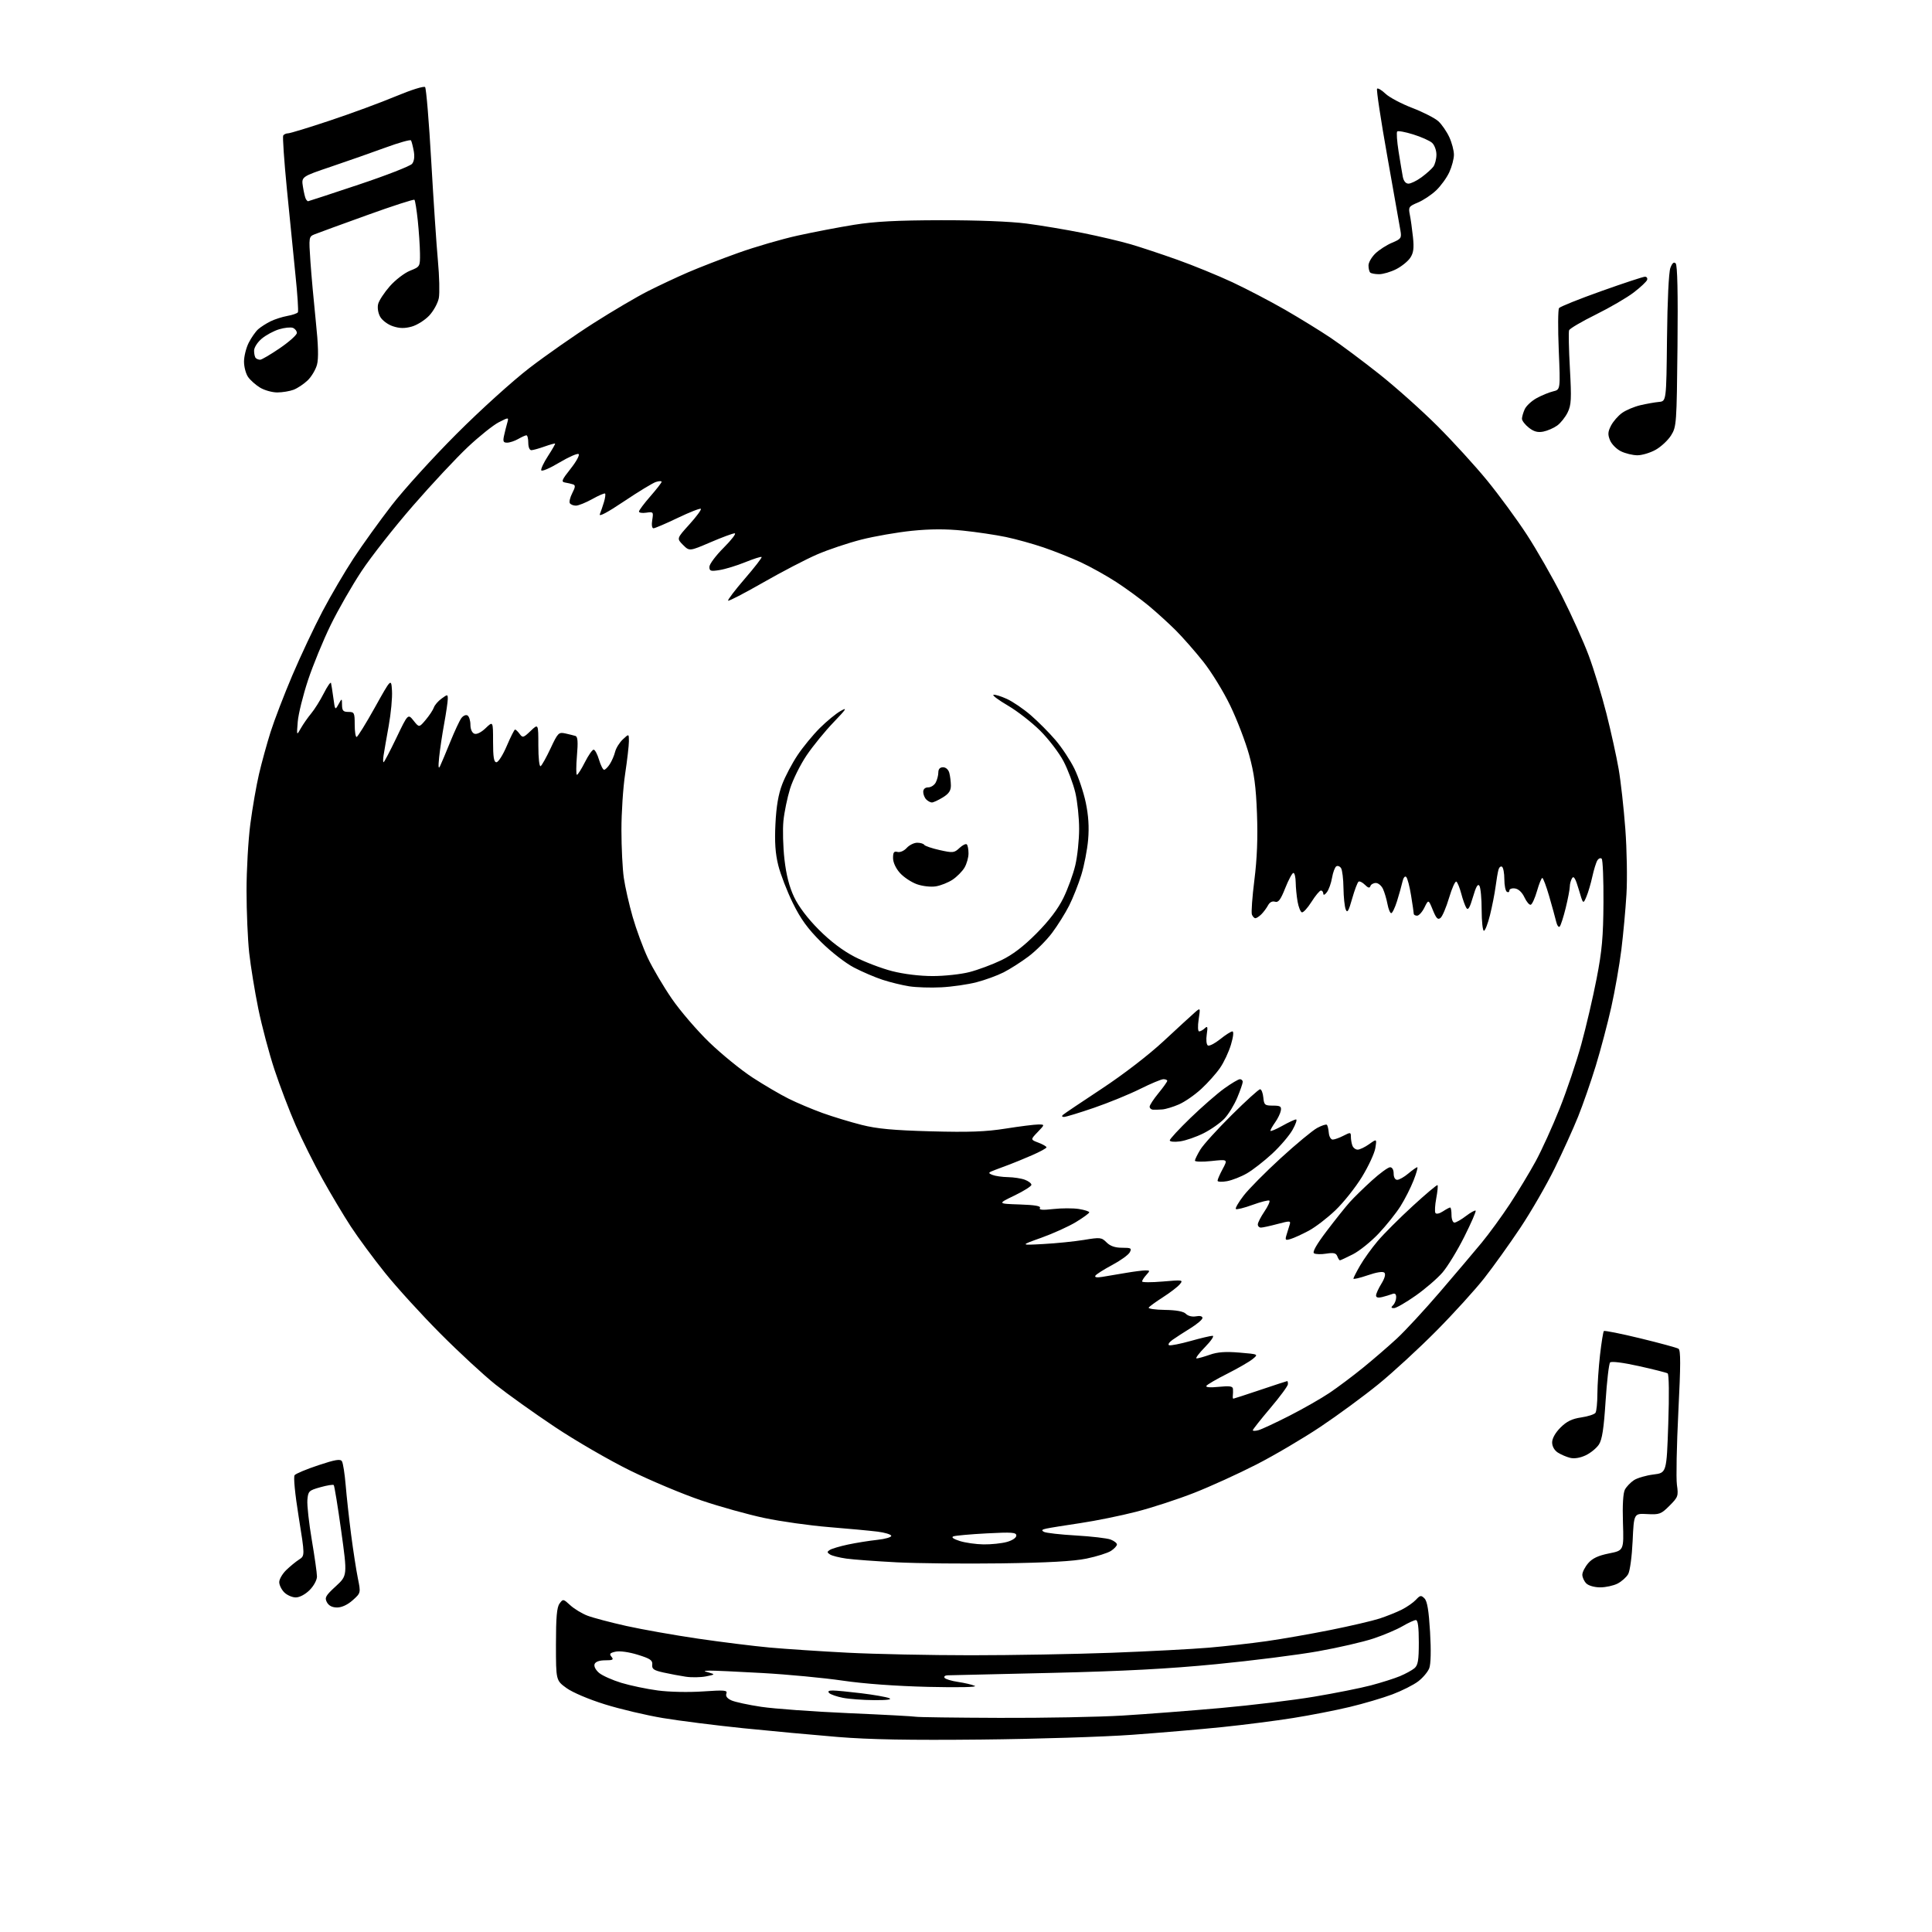 <?xml version="1.0" encoding="UTF-8" standalone="no"?>
<svg 
  version="1.1" 
  xmlns="http://www.w3.org/2000/svg" 
  xmlns:xlink="http://www.w3.org/1999/xlink" 
  xmlns:svg="http://www.w3.org/2000/svg"
  xmlns:rdf="http://www.w3.org/1999/02/22-rdf-syntax-ns#"
  xmlns:cc="http://creativecommons.org/ns#"
  xmlns:dc="http://purl.org/dc/elements/1.1/"
  viewBox="0 0 768 768"
  width="768"
  height="768"
>
<style>svg {background-color: white; }</style>"
<path stroke="none" fill="black" fill-rule="evenodd" d="M390.00,691.50C361.45,691.79 345.65,691.50 333.00,690.47C323.38,689.68 306.50,688.12 295.50,687.00C284.50,685.87 270.10,684.05 263.50,682.95C256.90,681.85 246.52,679.40 240.44,677.50C234.06,675.52 227.62,672.78 225.19,671.03C221.00,667.99 221.00,667.99 221.00,653.68C221.00,642.88 221.35,638.91 222.43,637.44C223.82,635.54 223.92,635.56 226.68,638.10C228.23,639.53 231.30,641.40 233.51,642.25C235.72,643.10 242.69,644.94 249.01,646.35C255.33,647.75 268.15,650.02 277.50,651.39C286.85,652.76 299.68,654.35 306.00,654.93C312.32,655.50 326.27,656.43 337.00,656.98C347.73,657.53 369.77,657.99 386.00,657.99C402.23,657.99 427.43,657.54 442.00,657.00C456.57,656.45 473.90,655.54 480.50,654.98C487.10,654.41 497.45,653.25 503.50,652.39C509.55,651.53 520.99,649.53 528.92,647.94C536.85,646.35 545.63,644.30 548.42,643.39C551.21,642.47 555.17,640.89 557.21,639.86C559.25,638.84 561.78,637.07 562.84,635.95C564.54,634.11 564.91,634.05 566.26,635.40C567.35,636.49 567.97,640.25 568.47,648.71C568.91,656.07 568.78,661.50 568.15,663.15C567.58,664.61 565.61,666.96 563.75,668.37C561.90,669.79 557.28,672.11 553.49,673.54C549.69,674.97 542.07,677.22 536.54,678.54C531.02,679.87 520.88,681.85 514.00,682.94C507.12,684.04 494.52,685.65 486.00,686.53C477.48,687.41 461.27,688.79 450.00,689.61C438.73,690.43 411.73,691.28 390.00,691.50zM397.29,682.88C414.77,682.95 436.82,682.53 446.29,681.96C455.75,681.38 473.34,680.03 485.38,678.95C497.41,677.88 514.06,675.86 522.38,674.46C530.69,673.07 540.88,671.04 545.00,669.95C549.12,668.86 554.30,667.22 556.50,666.30C558.70,665.38 561.29,663.96 562.25,663.16C563.67,661.96 564.00,660.04 564.00,652.85C564.00,646.79 563.63,644.00 562.84,644.00C562.20,644.00 559.79,645.11 557.48,646.46C555.17,647.81 549.95,650.02 545.89,651.36C541.83,652.71 531.98,654.98 524.00,656.40C516.02,657.83 497.80,660.14 483.50,661.53C464.54,663.38 446.81,664.32 418.00,665.00C396.27,665.51 377.69,665.94 376.69,665.96C375.70,665.98 375.14,666.42 375.46,666.94C375.78,667.46 378.17,668.20 380.77,668.58C383.37,668.96 386.40,669.67 387.50,670.16C388.69,670.68 381.23,670.84 369.00,670.56C356.21,670.25 343.42,669.32 335.00,668.08C327.57,666.99 313.18,665.62 303.00,665.05C292.82,664.47 283.38,664.05 282.00,664.10C279.50,664.20 279.50,664.20 282.00,664.92C284.32,665.58 284.22,665.69 280.63,666.39C278.50,666.80 274.90,666.86 272.63,666.52C270.36,666.18 266.38,665.44 263.78,664.86C259.86,663.99 259.09,663.46 259.28,661.73C259.46,659.99 258.50,659.33 253.52,657.79C250.03,656.71 246.37,656.20 244.72,656.56C242.44,657.06 242.12,657.45 243.07,658.59C244.05,659.76 243.62,660.00 240.59,660.00C238.26,660.00 236.73,660.55 236.36,661.50C236.02,662.38 236.77,663.83 238.14,665.00C239.44,666.09 243.43,667.87 247.00,668.96C250.57,670.04 257.10,671.41 261.50,671.99C266.06,672.60 273.77,672.76 279.42,672.37C288.08,671.78 289.26,671.88 288.75,673.22C288.36,674.23 289.04,675.15 290.73,675.92C292.14,676.57 297.49,677.72 302.62,678.49C307.74,679.26 323.31,680.39 337.22,681.00C351.12,681.60 363.18,682.25 364.00,682.43C364.82,682.62 379.80,682.82 397.29,682.88zM347.50,675.83C343.10,675.80 337.51,675.39 335.07,674.91C332.64,674.43 330.18,673.58 329.62,673.02C328.93,672.33 329.38,672.00 331.05,672.00C332.40,672.00 337.52,672.50 342.43,673.10C347.34,673.70 352.29,674.57 353.43,675.03C354.79,675.58 352.75,675.86 347.50,675.83zM134.02,639.00C132.05,639.00 130.70,638.30 129.95,636.92C128.98,635.09 129.41,634.31 133.47,630.58C138.10,626.32 138.10,626.32 135.64,608.58C134.28,598.82 132.94,590.61 132.67,590.34C132.39,590.06 129.99,590.45 127.33,591.20C122.77,592.48 122.48,592.76 122.19,596.27C122.02,598.32 122.81,605.45 123.94,612.12C125.07,618.79 126.00,625.35 126.00,626.70C126.00,628.08 124.72,630.44 123.08,632.08C121.36,633.80 119.09,635.00 117.58,635.00C116.16,635.00 114.10,634.10 113.00,633.00C111.90,631.90 111.00,630.07 111.00,628.92C111.00,627.78 112.24,625.64 113.75,624.16C115.26,622.69 117.56,620.80 118.86,619.96C121.22,618.44 121.22,618.44 118.73,602.97C117.26,593.83 116.60,587.05 117.12,586.40C117.60,585.79 121.86,584.01 126.57,582.45C133.30,580.21 135.31,579.88 135.93,580.89C136.37,581.60 137.03,585.85 137.41,590.34C137.78,594.83 138.75,603.67 139.57,610.00C140.39,616.33 141.60,624.14 142.25,627.36C143.44,633.21 143.44,633.21 140.21,636.11C138.19,637.91 135.86,639.00 134.02,639.00zM636.12,631.00C633.84,631.00 631.47,630.33 630.57,629.43C629.71,628.56 629.00,627.01 629.00,625.98C629.00,624.95 630.05,622.90 631.32,621.41C633.00,619.46 635.29,618.38 639.57,617.52C645.50,616.34 645.50,616.34 645.15,605.30C644.92,598.28 645.21,593.48 645.93,592.13C646.56,590.96 648.17,589.28 649.52,588.39C650.87,587.51 654.35,586.50 657.24,586.14C662.50,585.50 662.50,585.50 663.16,566.01C663.56,554.46 663.45,546.28 662.91,545.94C662.40,545.63 657.25,544.32 651.45,543.04C645.22,541.65 640.55,541.06 640.04,541.60C639.57,542.09 638.76,549.05 638.24,557.05C637.54,567.89 636.87,572.28 635.59,574.22C634.65,575.65 632.30,577.58 630.36,578.50C628.16,579.54 625.83,579.93 624.17,579.52C622.70,579.16 620.49,578.21 619.25,577.41C617.88,576.52 617.00,574.95 617.00,573.38C617.00,571.79 618.28,569.52 620.31,567.49C622.78,565.02 624.88,563.99 628.56,563.45C631.28,563.05 633.83,562.22 634.23,561.61C634.64,561.00 634.98,557.58 634.99,554.00C635.01,550.42 635.48,543.47 636.04,538.55C636.61,533.63 637.29,529.38 637.56,529.11C637.83,528.84 644.35,530.14 652.05,532.01C659.75,533.88 666.58,535.74 667.22,536.14C668.13,536.70 668.11,542.55 667.17,561.18C666.50,574.56 666.24,587.62 666.60,590.22C667.23,594.68 667.07,595.13 663.66,598.54C660.31,601.89 659.67,602.13 654.77,601.87C649.50,601.58 649.50,601.58 649.00,612.54C648.72,618.67 647.94,624.49 647.22,625.74C646.52,626.97 644.63,628.66 643.02,629.49C641.41,630.32 638.31,631.00 636.12,631.00zM398.00,621.46C383.43,621.66 364.75,621.47 356.50,621.05C348.25,620.62 339.23,619.96 336.45,619.57C333.68,619.18 330.75,618.45 329.95,617.93C328.72,617.14 328.71,616.86 329.88,616.11C330.65,615.62 333.89,614.66 337.09,613.98C340.29,613.30 345.52,612.46 348.71,612.12C351.89,611.78 354.40,611.05 354.29,610.50C354.17,609.95 351.70,609.20 348.79,608.84C345.88,608.48 337.23,607.67 329.57,607.05C321.91,606.43 310.34,604.80 303.86,603.43C297.38,602.06 286.10,598.92 278.79,596.44C271.48,593.97 258.75,588.63 250.50,584.57C242.25,580.52 228.75,572.70 220.50,567.19C212.25,561.69 201.68,554.13 197.00,550.41C192.32,546.68 182.42,537.53 175.00,530.07C167.57,522.61 157.70,511.77 153.07,506.00C148.43,500.23 142.29,491.90 139.42,487.50C136.55,483.10 131.47,474.59 128.14,468.59C124.80,462.59 120.03,453.01 117.53,447.30C115.03,441.59 111.24,431.65 109.11,425.21C106.98,418.77 104.09,407.88 102.68,401.00C101.28,394.12 99.65,384.13 99.06,378.79C98.48,373.45 98.00,362.33 98.00,354.09C98.00,345.85 98.68,333.88 99.52,327.50C100.36,321.12 101.90,312.21 102.96,307.70C104.01,303.19 106.08,295.68 107.55,291.00C109.03,286.32 112.92,276.20 116.19,268.50C119.47,260.80 124.87,249.32 128.20,243.00C131.53,236.68 137.10,227.18 140.58,221.89C144.06,216.60 150.86,207.15 155.69,200.89C160.52,194.63 172.13,181.84 181.49,172.48C191.00,162.95 203.79,151.40 210.50,146.24C217.10,141.18 228.57,133.16 236.00,128.43C243.43,123.69 253.10,118.00 257.50,115.77C261.90,113.54 269.10,110.16 273.50,108.26C277.90,106.36 286.92,102.86 293.54,100.50C300.17,98.13 310.74,95.05 317.04,93.66C323.34,92.27 333.45,90.33 339.50,89.36C347.69,88.04 356.49,87.58 374.00,87.54C388.28,87.52 401.62,88.03 408.00,88.86C413.77,89.61 423.86,91.30 430.40,92.61C436.95,93.93 445.50,95.94 449.40,97.08C453.31,98.22 461.68,101.00 468.00,103.25C474.32,105.50 484.16,109.52 489.86,112.18C495.55,114.85 505.00,119.78 510.86,123.15C516.71,126.53 524.88,131.55 529.00,134.32C533.12,137.09 541.84,143.60 548.37,148.78C554.91,153.97 565.27,163.23 571.41,169.36C577.55,175.49 586.43,185.22 591.16,191.00C595.88,196.78 602.98,206.45 606.92,212.50C610.87,218.55 617.17,229.57 620.93,237.00C624.69,244.43 629.45,255.00 631.51,260.50C633.57,266.00 636.75,276.42 638.58,283.65C640.41,290.88 642.59,300.78 643.43,305.65C644.28,310.52 645.47,321.25 646.09,329.50C646.71,337.75 646.91,349.45 646.54,355.50C646.18,361.55 645.26,371.48 644.51,377.57C643.75,383.66 641.95,393.93 640.50,400.40C639.05,406.87 636.28,417.35 634.34,423.69C632.40,430.03 629.24,439.11 627.33,443.86C625.42,448.61 621.21,457.90 617.97,464.50C614.73,471.10 608.58,481.75 604.29,488.17C600.01,494.58 593.58,503.56 590.00,508.11C586.42,512.67 577.88,522.08 571.00,529.02C564.12,535.97 553.76,545.51 547.96,550.23C542.16,554.95 531.78,562.58 524.89,567.18C518.00,571.78 506.55,578.53 499.43,582.17C492.32,585.81 481.20,590.88 474.72,593.42C468.24,595.97 457.89,599.35 451.72,600.93C445.55,602.52 435.55,604.55 429.50,605.45C423.45,606.35 417.38,607.32 416.01,607.62C414.10,608.03 413.87,608.34 415.01,608.95C415.83,609.38 421.55,610.03 427.73,610.38C433.90,610.74 440.09,611.46 441.48,611.99C442.87,612.52 444.00,613.40 444.00,613.95C444.00,614.50 442.94,615.65 441.64,616.50C440.34,617.35 435.95,618.73 431.89,619.57C426.72,620.63 416.55,621.20 398.00,621.46zM391.00,613.92C394.02,613.96 398.19,613.52 400.25,612.95C402.44,612.34 404.00,611.29 404.00,610.41C404.00,609.14 402.28,609.01 392.25,609.54C385.79,609.88 379.82,610.42 379.00,610.72C378.04,611.08 378.94,611.75 381.50,612.57C383.70,613.27 387.98,613.88 391.00,613.92zM500.25,568.52C501.49,568.19 507.00,565.62 512.50,562.82C518.00,560.02 525.20,555.91 528.50,553.69C531.80,551.47 537.81,546.96 541.86,543.67C545.90,540.39 551.93,535.18 555.26,532.10C558.59,529.02 566.33,520.65 572.46,513.50C578.60,506.35 586.03,497.57 588.98,494.00C591.93,490.43 596.99,483.48 600.22,478.58C603.44,473.67 608.06,466.02 610.48,461.58C612.89,457.13 617.17,447.73 619.98,440.67C622.80,433.61 626.67,422.14 628.58,415.17C630.50,408.20 633.24,396.43 634.68,389.00C636.82,378.00 637.32,372.42 637.40,358.83C637.46,349.67 637.14,341.81 636.70,341.36C636.25,340.92 635.48,341.22 634.97,342.03C634.47,342.84 633.57,345.75 632.97,348.50C632.37,351.25 631.31,354.85 630.60,356.50C629.32,359.50 629.32,359.50 627.58,353.57C626.32,349.26 625.59,348.03 624.94,349.07C624.44,349.86 624.02,351.37 624.02,352.44C624.01,353.50 623.27,357.33 622.39,360.94C621.50,364.55 620.43,367.87 620.01,368.32C619.60,368.78 618.95,367.88 618.59,366.32C618.22,364.77 616.98,360.24 615.82,356.25C614.66,352.26 613.43,349.00 613.09,349.00C612.75,349.00 611.80,351.33 610.99,354.17C610.17,357.02 609.05,359.48 608.50,359.65C607.95,359.82 606.83,358.50 606.00,356.73C605.08,354.74 603.64,353.38 602.25,353.18C601.01,353.00 600.00,353.37 600.00,353.99C600.00,354.61 599.55,354.84 599.00,354.50C598.45,354.16 598.00,351.91 598.00,349.50C598.00,347.09 597.58,344.86 597.07,344.54C596.56,344.23 595.92,344.76 595.66,345.74C595.39,346.71 594.87,349.75 594.51,352.50C594.15,355.25 593.15,360.31 592.30,363.75C591.45,367.19 590.36,370.00 589.88,370.00C589.40,370.00 588.99,366.29 588.98,361.75C588.98,357.21 588.58,352.88 588.09,352.12C587.48,351.14 586.72,352.45 585.53,356.55C584.28,360.83 583.59,361.98 582.91,360.93C582.40,360.14 581.48,357.58 580.87,355.23C580.25,352.89 579.38,350.74 578.93,350.46C578.47,350.17 577.17,353.05 576.04,356.86C574.91,360.66 573.38,364.27 572.64,364.88C571.58,365.76 570.94,365.11 569.57,361.75C567.84,357.50 567.84,357.50 566.24,360.75C565.36,362.54 564.04,364.00 563.32,364.00C562.59,364.00 562.00,363.66 561.99,363.25C561.99,362.84 561.51,359.57 560.93,356.00C560.36,352.43 559.49,349.10 559.00,348.61C558.48,348.08 557.84,348.91 557.47,350.61C557.11,352.20 556.15,355.64 555.33,358.25C554.51,360.86 553.48,363.00 553.03,363.00C552.59,363.00 551.92,361.38 551.55,359.41C551.18,357.44 550.38,354.74 549.78,353.41C549.17,352.08 547.89,351.00 546.92,351.00C545.96,351.00 544.98,351.56 544.75,352.24C544.46,353.13 543.85,352.99 542.59,351.73C541.63,350.77 540.49,350.20 540.06,350.46C539.63,350.73 538.48,353.77 537.50,357.22C536.09,362.24 535.57,363.10 534.94,361.50C534.50,360.40 534.10,356.57 534.05,353.00C534.01,349.43 533.58,345.88 533.10,345.12C532.62,344.36 531.76,344.03 531.20,344.38C530.64,344.73 529.88,346.77 529.51,348.91C529.15,351.06 528.23,353.64 527.46,354.66C526.64,355.74 526.05,355.98 526.03,355.25C526.01,354.56 525.59,354.00 525.09,354.00C524.59,354.00 522.90,356.02 521.34,358.50C519.78,360.97 518.05,362.85 517.50,362.67C516.96,362.48 516.19,360.57 515.81,358.42C515.43,356.26 515.09,352.81 515.06,350.75C515.03,348.69 514.62,347.00 514.15,347.00C513.68,347.00 512.23,349.70 510.92,352.99C509.06,357.68 508.17,358.87 506.83,358.45C505.76,358.11 504.73,358.64 504.07,359.87C503.49,360.96 502.30,362.55 501.44,363.42C500.57,364.29 499.49,365.00 499.04,365.00C498.58,365.00 497.96,364.34 497.65,363.54C497.34,362.73 497.79,356.54 498.64,349.79C499.70,341.37 500.03,333.09 499.67,323.50C499.27,312.68 498.56,307.36 496.55,300.08C495.12,294.90 491.74,286.08 489.03,280.47C486.33,274.86 481.46,266.95 478.21,262.89C474.97,258.82 470.10,253.30 467.41,250.60C464.71,247.91 459.93,243.55 456.78,240.92C453.63,238.29 447.78,234.01 443.78,231.40C439.78,228.80 433.35,225.23 429.50,223.45C425.65,221.68 419.06,219.06 414.86,217.63C410.65,216.19 403.91,214.32 399.88,213.47C395.84,212.63 388.15,211.48 382.79,210.93C376.09,210.24 369.73,210.26 362.50,211.00C356.72,211.59 347.68,213.16 342.43,214.49C337.17,215.83 329.26,218.48 324.83,220.39C320.41,222.30 310.75,227.33 303.36,231.56C295.97,235.79 289.71,239.04 289.44,238.77C289.17,238.51 292.16,234.59 296.06,230.06C299.97,225.54 302.98,221.65 302.75,221.42C302.52,221.19 299.60,222.12 296.25,223.48C292.90,224.84 288.33,226.24 286.08,226.60C282.49,227.18 282.00,227.02 282.00,225.32C282.00,224.26 284.56,220.83 287.70,217.70C290.83,214.56 292.79,212.00 292.05,212.00C291.32,212.00 286.97,213.61 282.39,215.58C274.06,219.15 274.06,219.15 271.51,216.61C268.97,214.06 268.97,214.06 274.06,208.44C276.86,205.34 278.90,202.57 278.60,202.27C278.30,201.97 274.18,203.59 269.43,205.86C264.69,208.14 260.34,210.00 259.77,210.00C259.16,210.00 258.96,208.65 259.28,206.69C259.79,203.50 259.70,203.39 256.91,203.80C255.31,204.04 254.00,203.83 254.00,203.35C254.00,202.86 256.03,200.15 258.50,197.32C260.98,194.49 263.00,191.88 263.00,191.52C263.00,191.16 261.99,191.19 260.75,191.58C259.51,191.97 253.82,195.43 248.09,199.27C241.41,203.76 237.96,205.58 238.45,204.38C238.87,203.34 239.60,201.18 240.09,199.57C240.57,197.95 240.77,196.44 240.53,196.20C240.30,195.96 238.00,196.95 235.43,198.39C232.85,199.82 229.93,201.00 228.93,201.00C227.93,201.00 226.85,200.56 226.52,200.03C226.19,199.50 226.63,197.69 227.49,196.01C228.73,193.62 228.80,192.87 227.78,192.54C227.08,192.31 225.65,191.98 224.62,191.81C222.99,191.54 223.29,190.80 226.85,186.30C229.12,183.44 230.53,180.83 229.99,180.49C229.45,180.16 225.97,181.71 222.25,183.93C218.54,186.16 215.34,187.52 215.15,186.95C214.96,186.39 216.18,183.82 217.85,181.25C219.53,178.67 220.79,176.46 220.66,176.33C220.53,176.20 218.64,176.73 216.46,177.50C214.28,178.28 211.94,178.93 211.25,178.96C210.52,178.98 210.00,177.76 210.00,176.00C210.00,174.35 209.66,173.02 209.25,173.04C208.84,173.05 207.38,173.71 206.00,174.50C204.62,175.29 202.66,175.95 201.63,175.96C200.10,175.99 199.86,175.49 200.35,173.25C200.68,171.74 201.25,169.45 201.62,168.16C202.28,165.82 202.28,165.82 198.27,167.86C196.07,168.98 190.54,173.41 185.97,177.70C181.41,181.99 171.61,192.47 164.20,201.00C156.78,209.53 147.58,221.22 143.75,227.00C139.92,232.78 134.38,242.45 131.43,248.50C128.47,254.55 124.43,264.40 122.44,270.38C120.46,276.37 118.62,283.79 118.36,286.88C117.90,292.50 117.90,292.50 119.59,289.50C120.53,287.85 122.38,285.20 123.70,283.61C125.03,282.02 127.28,278.42 128.71,275.61C130.14,272.80 131.43,270.95 131.58,271.50C131.72,272.05 132.15,274.74 132.52,277.47C133.17,282.33 133.22,282.39 134.56,279.97C135.93,277.50 135.93,277.50 135.96,280.25C135.99,282.51 136.45,283.00 138.50,283.00C140.83,283.00 141.00,283.33 141.00,288.00C141.00,290.75 141.34,292.98 141.75,292.96C142.16,292.94 145.43,287.67 149.00,281.26C155.50,269.60 155.50,269.60 155.82,274.55C156.00,277.27 155.41,283.55 154.52,288.50C153.63,293.45 152.71,298.74 152.48,300.25C152.24,301.76 152.24,303.00 152.48,303.00C152.72,303.00 155.00,298.66 157.55,293.35C162.18,283.69 162.18,283.69 164.40,286.47C166.61,289.25 166.61,289.25 169.24,286.13C170.68,284.41 172.13,282.22 172.46,281.26C172.78,280.29 174.16,278.69 175.53,277.70C177.92,275.96 178.00,275.97 178.00,277.84C178.00,278.91 177.36,283.32 176.57,287.64C175.78,291.96 174.88,297.98 174.57,301.00C174.17,304.87 174.28,305.91 174.95,304.50C175.48,303.40 177.29,299.08 178.99,294.90C180.68,290.72 182.66,286.48 183.38,285.49C184.10,284.50 185.21,284.01 185.85,284.41C186.48,284.80 187.00,286.46 187.00,288.09C187.00,289.86 187.63,291.30 188.56,291.66C189.50,292.02 191.28,291.15 193.06,289.44C196.00,286.63 196.00,286.63 196.00,294.81C196.00,301.02 196.33,303.00 197.35,303.00C198.09,303.00 199.94,300.08 201.46,296.50C202.98,292.93 204.46,290.00 204.75,290.00C205.04,290.00 205.86,290.79 206.57,291.75C207.76,293.38 208.07,293.29 210.93,290.56C214.00,287.63 214.00,287.63 214.00,296.37C214.00,301.34 214.39,304.88 214.91,304.56C215.40,304.25 217.19,301.06 218.87,297.47C221.75,291.32 222.08,290.98 224.71,291.55C226.24,291.89 228.06,292.34 228.74,292.55C229.66,292.83 229.82,294.88 229.34,300.46C228.99,304.61 228.99,308.00 229.34,308.00C229.68,308.00 231.11,305.75 232.50,303.00C233.89,300.25 235.46,298.00 235.98,298.00C236.50,298.00 237.46,299.80 238.12,302.00C238.78,304.20 239.68,306.00 240.14,306.00C240.59,306.00 241.61,304.99 242.41,303.75C243.21,302.51 244.16,300.31 244.52,298.84C244.88,297.38 246.26,295.17 247.58,293.92C250.00,291.65 250.00,291.65 250.00,294.66C250.00,296.32 249.33,302.14 248.51,307.59C247.68,313.04 247.02,323.12 247.03,330.00C247.03,336.88 247.46,345.43 247.98,349.00C248.50,352.58 250.08,359.56 251.50,364.50C252.92,369.45 255.62,376.77 257.50,380.78C259.39,384.78 263.66,392.04 267.00,396.92C270.34,401.79 277.09,409.65 282.00,414.39C286.91,419.12 294.66,425.42 299.21,428.38C303.77,431.34 310.20,435.11 313.50,436.75C316.80,438.40 322.88,440.96 327.00,442.45C331.12,443.93 338.10,446.05 342.50,447.16C348.61,448.71 355.11,449.31 370.04,449.72C385.27,450.13 391.85,449.89 399.83,448.62C405.47,447.73 411.27,447.00 412.73,447.00C415.37,447.00 415.37,447.00 412.49,450.01C409.60,453.02 409.60,453.02 412.80,454.23C414.56,454.90 416.00,455.73 416.00,456.08C416.00,456.44 413.41,457.85 410.25,459.22C407.09,460.59 403.15,462.22 401.50,462.83C399.85,463.44 397.15,464.46 395.50,465.08C392.75,466.13 392.67,466.29 394.50,467.04C395.60,467.49 398.38,467.89 400.68,467.93C402.99,467.97 406.02,468.44 407.43,468.98C408.85,469.51 410.00,470.41 410.00,470.98C410.00,471.54 406.96,473.46 403.25,475.25C396.50,478.50 396.50,478.50 405.28,478.79C411.39,478.99 413.86,479.42 413.39,480.19C412.90,480.97 414.42,481.10 418.71,480.61C422.02,480.24 426.59,480.23 428.86,480.59C431.14,480.96 433.00,481.55 433.00,481.92C433.00,482.28 430.61,484.02 427.70,485.79C424.78,487.56 418.59,490.36 413.95,492.02C405.50,495.03 405.50,495.03 414.73,494.52C419.81,494.25 427.07,493.51 430.86,492.89C437.35,491.81 437.87,491.87 439.87,493.87C441.34,495.34 443.25,496.00 446.04,496.00C449.64,496.00 449.97,496.20 449.09,497.83C448.55,498.84 445.40,501.11 442.09,502.87C438.78,504.64 435.78,506.54 435.44,507.10C435.03,507.76 436.00,507.93 438.15,507.58C439.99,507.28 444.17,506.58 447.43,506.02C450.70,505.46 454.25,505.00 455.34,505.00C457.19,505.00 457.21,505.12 455.65,506.83C454.74,507.83 454.00,508.99 454.00,509.40C454.00,509.80 457.71,509.81 462.25,509.42C470.14,508.73 470.43,508.78 469.00,510.51C468.17,511.51 465.17,513.83 462.32,515.65C459.47,517.48 456.91,519.34 456.63,519.79C456.35,520.24 459.24,520.65 463.04,520.71C467.66,520.78 470.44,521.30 471.42,522.28C472.28,523.14 473.94,523.54 475.44,523.26C476.97,522.96 478.00,523.22 478.00,523.91C478.00,524.53 475.86,526.36 473.25,527.97C470.64,529.58 467.40,531.68 466.06,532.63C464.72,533.59 464.14,534.55 464.76,534.75C465.39,534.96 469.21,534.20 473.26,533.07C477.31,531.93 481.26,531.00 482.02,531.00C482.79,531.00 481.43,533.02 479.00,535.50C476.57,537.98 475.07,540.00 475.67,540.00C476.26,540.00 478.64,539.33 480.95,538.52C484.01,537.44 487.20,537.21 492.73,537.68C500.32,538.32 500.32,538.32 497.91,540.27C496.58,541.35 492.05,543.96 487.83,546.09C483.60,548.21 479.89,550.38 479.56,550.90C479.20,551.49 481.09,551.64 484.48,551.29C488.77,550.85 490.03,551.03 490.12,552.11C490.18,552.87 490.16,554.06 490.07,554.75C489.99,555.44 490.07,556.00 490.26,556.00C490.45,556.00 495.28,554.42 501.00,552.50C506.72,550.58 511.53,549.00 511.70,549.00C511.86,549.00 511.99,549.56 511.97,550.25C511.96,550.94 508.81,555.21 504.97,559.74C501.14,564.27 498.00,568.24 498.00,568.55C498.00,568.87 499.01,568.86 500.25,568.52zM554.14,520.00C552.94,520.00 552.87,519.73 553.80,518.80C554.46,518.14 555.00,516.74 555.00,515.69C555.00,514.36 554.52,513.97 553.41,514.40C552.53,514.73 550.73,515.28 549.41,515.61C547.83,516.01 547.00,515.79 547.00,514.98C547.00,514.29 547.96,512.19 549.13,510.29C550.45,508.15 550.90,506.50 550.32,505.92C549.73,505.33 547.23,505.72 543.69,506.94C540.56,508.01 538.00,508.62 538.00,508.28C538.00,507.95 539.19,505.61 540.65,503.09C542.10,500.56 545.24,496.19 547.62,493.37C550.00,490.55 556.24,484.30 561.50,479.48C566.75,474.66 571.22,470.89 571.44,471.11C571.66,471.32 571.43,473.69 570.93,476.36C570.43,479.03 570.28,481.65 570.60,482.17C570.94,482.71 572.19,482.45 573.56,481.55C574.86,480.70 576.17,480.00 576.46,480.00C576.76,480.00 577.00,481.35 577.00,483.00C577.00,484.65 577.52,486.00 578.16,486.00C578.79,486.00 580.85,484.83 582.72,483.40C584.60,481.97 586.34,481.00 586.59,481.26C586.84,481.51 584.82,486.17 582.09,491.61C579.37,497.05 575.47,503.44 573.43,505.82C571.39,508.20 566.56,512.36 562.70,515.07C558.84,517.78 554.99,520.00 554.14,520.00zM532.64,501.00C532.41,501.00 531.93,500.27 531.59,499.37C531.11,498.11 530.13,497.88 527.23,498.34C525.18,498.67 522.99,498.61 522.36,498.22C521.60,497.74 523.30,494.74 527.36,489.38C530.74,484.92 534.87,479.74 536.54,477.88C538.21,476.02 542.18,472.14 545.37,469.25C548.55,466.36 551.80,464.00 552.58,464.00C553.43,464.00 554.00,465.01 554.00,466.50C554.00,468.00 554.57,469.00 555.42,469.00C556.21,469.00 558.18,467.88 559.82,466.50C561.45,465.12 563.05,464.00 563.38,464.00C563.70,464.00 563.05,466.36 561.91,469.25C560.78,472.14 558.44,476.75 556.71,479.50C554.97,482.25 551.07,487.14 548.03,490.36C544.99,493.58 540.38,497.29 537.78,498.61C535.19,499.92 532.87,501.00 532.64,501.00zM513.10,492.50C510.94,493.16 510.78,493.00 511.42,490.86C511.81,489.56 512.37,487.74 512.67,486.81C513.16,485.26 512.79,485.24 507.85,486.55C504.91,487.34 501.94,487.98 501.25,487.99C500.56,487.99 500.00,487.43 500.00,486.73C500.00,486.03 501.17,483.75 502.59,481.65C504.01,479.56 504.92,477.59 504.61,477.28C504.30,476.97 501.30,477.72 497.94,478.94C494.58,480.17 491.58,480.91 491.27,480.60C490.96,480.29 492.35,477.89 494.37,475.27C496.39,472.65 503.04,465.93 509.15,460.34C515.26,454.75 521.76,449.37 523.59,448.38C525.42,447.39 527.16,446.83 527.46,447.12C527.75,447.42 528.09,448.86 528.22,450.33C528.34,451.80 529.04,453.00 529.77,453.00C530.50,453.00 532.43,452.31 534.05,451.47C536.83,450.04 537.00,450.06 537.00,451.89C537.00,452.96 537.27,454.55 537.61,455.42C537.94,456.29 538.88,457.00 539.70,457.00C540.52,457.00 542.57,456.02 544.26,454.82C547.32,452.64 547.32,452.64 546.71,456.41C546.37,458.48 543.98,463.62 541.40,467.84C538.82,472.05 534.08,478.01 530.87,481.08C527.67,484.15 522.90,487.81 520.27,489.22C517.65,490.62 514.42,492.10 513.10,492.50zM487.75,469.54C485.69,469.91 484.00,469.83 484.00,469.35C484.00,468.86 484.92,466.75 486.05,464.65C488.09,460.83 488.09,460.83 481.55,461.53C477.95,461.92 475.00,461.84 475.00,461.37C475.01,460.89 475.97,458.93 477.14,457.00C478.31,455.07 483.91,448.89 489.60,443.25C495.28,437.61 500.36,433.00 500.90,433.00C501.44,433.00 502.01,434.46 502.19,436.25C502.47,439.24 502.78,439.50 506.00,439.50C508.94,439.50 509.44,439.82 509.15,441.48C508.96,442.57 507.95,444.67 506.90,446.14C505.86,447.61 505.00,449.12 505.00,449.49C505.00,449.86 507.08,449.01 509.63,447.59C512.17,446.16 514.67,445.00 515.19,445.00C515.71,445.00 515.09,446.85 513.81,449.12C512.54,451.39 508.90,455.65 505.72,458.60C502.54,461.54 498.04,465.05 495.72,466.40C493.40,467.75 489.81,469.16 487.75,469.54zM469.06,453.72C466.77,454.03 465.00,453.85 465.00,453.31C465.00,452.78 468.71,448.77 473.25,444.38C477.79,440.00 483.81,434.74 486.63,432.71C489.46,430.67 492.27,429.00 492.88,429.00C493.50,429.00 494.00,429.48 494.00,430.06C494.00,430.65 493.03,433.46 491.84,436.31C490.65,439.17 488.37,442.91 486.77,444.62C485.16,446.34 481.44,448.97 478.49,450.46C475.54,451.95 471.30,453.42 469.06,453.72zM422.95,444.00C422.13,444.00 421.98,443.67 422.55,443.16C423.07,442.70 430.02,438.02 438.00,432.76C446.63,427.06 456.57,419.41 462.56,413.85C468.10,408.71 473.65,403.60 474.91,402.51C477.20,400.51 477.20,400.51 476.48,405.26C476.08,407.97 476.16,410.00 476.69,410.00C477.19,410.00 478.20,409.44 478.93,408.75C480.03,407.72 480.16,408.15 479.70,411.23C479.38,413.31 479.58,415.24 480.14,415.59C480.70,415.93 482.89,414.81 485.02,413.11C487.14,411.40 489.33,410.00 489.89,410.00C490.49,410.00 490.27,412.09 489.34,415.22C488.49,418.09 486.54,422.27 485.00,424.49C483.47,426.72 480.11,430.49 477.53,432.86C474.96,435.24 470.97,438.00 468.68,439.00C466.38,440.01 463.38,440.92 462.00,441.02C460.62,441.13 458.94,441.17 458.25,441.11C457.56,441.05 457.00,440.51 457.00,439.92C457.00,439.32 458.57,436.91 460.50,434.57C462.43,432.22 464.00,430.00 464.00,429.65C464.00,429.29 463.32,429.00 462.48,429.00C461.64,429.00 457.48,430.74 453.23,432.86C448.98,434.98 440.73,438.36 434.90,440.36C429.07,442.36 423.69,444.00 422.95,444.00zM374.23,392.47C369.98,392.70 364.20,392.51 361.39,392.07C358.58,391.62 353.85,390.47 350.89,389.50C347.92,388.54 342.80,386.35 339.50,384.63C336.11,382.87 330.40,378.43 326.39,374.45C321.04,369.12 318.27,365.30 315.15,358.94C312.87,354.30 310.28,347.58 309.38,344.01C308.20,339.27 307.89,334.80 308.25,327.51C308.59,320.58 309.41,315.74 310.94,311.76C312.14,308.61 314.89,303.40 317.03,300.20C319.17,296.99 323.15,292.14 325.87,289.43C328.59,286.72 332.32,283.65 334.16,282.62C336.95,281.04 336.48,281.79 331.36,287.12C327.98,290.63 323.16,296.54 320.64,300.26C318.13,303.98 315.17,309.95 314.06,313.53C312.96,317.11 311.77,322.85 311.43,326.27C311.08,329.70 311.27,336.58 311.83,341.57C312.54,347.78 313.74,352.52 315.66,356.57C317.45,360.35 321.01,365.06 325.48,369.55C330.08,374.17 334.98,377.88 339.70,380.33C343.66,382.38 350.37,384.94 354.61,386.03C359.30,387.23 365.63,388.00 370.77,388.00C375.41,388.00 381.98,387.29 385.36,386.42C388.74,385.55 394.43,383.44 398.00,381.72C402.49,379.56 406.82,376.27 412.01,371.05C417.04,365.99 420.57,361.34 422.72,356.95C424.49,353.34 426.62,347.49 427.45,343.95C428.29,340.40 428.97,333.90 428.97,329.50C428.97,325.10 428.29,318.62 427.46,315.09C426.63,311.57 424.51,305.94 422.76,302.59C421.00,299.24 416.83,293.79 413.50,290.47C410.16,287.16 404.39,282.66 400.67,280.49C396.95,278.31 394.36,276.38 394.91,276.20C395.46,276.01 397.84,276.74 400.20,277.81C402.57,278.88 406.88,281.82 409.79,284.34C412.70,286.86 417.11,291.30 419.59,294.21C422.08,297.12 425.44,302.20 427.06,305.50C428.69,308.80 430.73,314.88 431.60,319.00C432.69,324.18 432.98,328.76 432.55,333.79C432.20,337.80 430.98,344.10 429.84,347.79C428.70,351.48 426.52,356.98 425.00,360.00C423.47,363.03 420.41,367.91 418.21,370.85C416.00,373.79 411.79,378.00 408.86,380.20C405.92,382.41 401.46,385.25 398.94,386.53C396.42,387.81 391.57,389.58 388.16,390.46C384.75,391.34 378.48,392.25 374.23,392.47zM372.00,352.34C370.04,352.66 366.74,352.29 364.50,351.50C362.30,350.72 359.26,348.71 357.75,347.03C356.09,345.18 355.00,342.82 355.00,341.08C355.00,338.79 355.37,338.29 356.79,338.66C357.80,338.92 359.39,338.23 360.44,337.06C361.47,335.93 363.34,335.00 364.60,335.00C365.85,335.00 367.11,335.37 367.40,335.83C367.68,336.29 370.44,337.23 373.54,337.92C378.82,339.10 379.32,339.05 381.41,337.08C382.64,335.93 383.95,335.29 384.32,335.66C384.70,336.03 385.00,337.65 385.00,339.26C385.00,340.87 384.28,343.41 383.41,344.89C382.53,346.38 380.39,348.53 378.66,349.69C376.92,350.84 373.93,352.03 372.00,352.34zM370.45,319.00C369.87,319.00 368.86,318.46 368.20,317.80C367.54,317.14 367.00,315.79 367.00,314.80C367.00,313.68 367.74,313.00 368.96,313.00C370.05,313.00 371.40,312.13 371.96,311.07C372.53,310.00 373.00,308.20 373.00,307.07C373.00,305.71 373.65,305.00 374.88,305.00C375.99,305.00 377.02,305.93 377.37,307.25C377.70,308.49 377.98,310.74 377.99,312.26C378.00,314.32 377.16,315.54 374.75,317.01C372.96,318.10 371.03,318.99 370.45,319.00zM650.86,180.98C649.01,180.96 646.08,180.25 644.34,179.39C642.60,178.54 640.65,176.57 640.01,175.02C639.07,172.74 639.14,171.63 640.41,169.18C641.27,167.52 643.25,165.25 644.81,164.14C646.37,163.03 649.63,161.65 652.07,161.08C654.51,160.51 657.83,159.92 659.45,159.77C662.39,159.50 662.39,159.50 662.66,134.42C662.81,119.63 663.36,108.17 664.00,106.50C664.74,104.55 665.39,103.99 666.11,104.71C666.80,105.40 667.04,116.50 666.83,137.63C666.51,168.44 666.43,169.62 664.30,173.04C663.09,174.98 660.33,177.57 658.16,178.79C656.00,180.00 652.71,180.99 650.86,180.98zM613.48,171.57C611.28,172.00 609.73,171.58 607.73,170.01C606.23,168.82 605.00,167.23 605.00,166.47C605.00,165.72 605.50,164.00 606.10,162.67C606.71,161.34 608.85,159.35 610.85,158.26C612.86,157.16 615.80,155.95 617.40,155.57C620.29,154.89 620.29,154.89 619.63,139.19C619.27,130.56 619.32,123.03 619.74,122.47C620.16,121.90 627.72,118.86 636.55,115.72C645.38,112.57 653.18,110.00 653.89,110.00C654.59,110.00 654.98,110.56 654.76,111.25C654.53,111.94 652.13,114.20 649.42,116.27C646.72,118.34 639.93,122.29 634.35,125.05C628.76,127.81 623.99,130.61 623.74,131.28C623.49,131.95 623.63,138.80 624.06,146.50C624.73,158.60 624.61,160.97 623.17,163.94C622.25,165.82 620.38,168.18 619.00,169.17C617.62,170.17 615.14,171.24 613.48,171.57zM110.18,156.00C108.16,155.99 105.09,155.13 103.37,154.08C101.64,153.03 99.51,151.13 98.62,149.86C97.73,148.59 97.00,145.84 97.00,143.74C97.00,141.64 97.85,138.25 98.89,136.21C99.94,134.17 101.62,131.77 102.64,130.87C103.66,129.97 105.85,128.57 107.50,127.75C109.15,126.94 112.17,125.96 114.21,125.59C116.26,125.23 118.15,124.57 118.42,124.14C118.68,123.70 118.26,117.08 117.46,109.42C116.67,101.77 115.13,86.33 114.04,75.12C112.94,63.90 112.29,54.34 112.58,53.87C112.88,53.39 113.75,53.00 114.52,53.00C115.29,53.00 122.80,50.71 131.21,47.90C139.62,45.10 151.37,40.77 157.32,38.28C163.40,35.74 168.51,34.13 168.98,34.62C169.43,35.11 170.53,48.32 171.42,64.00C172.32,79.68 173.51,97.53 174.08,103.68C174.65,109.82 174.81,116.49 174.44,118.48C174.06,120.48 172.34,123.61 170.62,125.45C168.89,127.28 165.75,129.25 163.65,129.83C160.85,130.60 158.84,130.57 156.19,129.69C154.17,129.03 151.94,127.36 151.13,125.93C150.29,124.43 149.96,122.31 150.32,120.85C150.67,119.46 152.76,116.29 154.96,113.78C157.16,111.28 160.77,108.51 162.98,107.62C166.97,106.03 167.00,105.98 166.95,100.76C166.92,97.87 166.52,92.00 166.08,87.71C165.63,83.43 165.03,79.70 164.75,79.42C164.47,79.14 155.98,81.89 145.87,85.54C135.77,89.18 126.42,92.59 125.11,93.12C122.75,94.07 122.73,94.20 123.40,103.99C123.78,109.43 124.74,120.07 125.53,127.63C126.54,137.17 126.68,142.47 126.01,144.98C125.47,146.97 123.79,149.78 122.27,151.23C120.74,152.69 118.23,154.35 116.68,154.94C115.14,155.52 112.21,156.00 110.18,156.00zM103.42,143.00C104.01,143.00 107.54,140.93 111.25,138.40C114.96,135.86 118.00,133.15 118.00,132.36C118.00,131.58 117.29,130.67 116.42,130.33C115.56,130.00 113.10,130.25 110.97,130.89C108.84,131.53 105.72,133.21 104.05,134.62C102.32,136.07 101.00,138.15 101.00,139.42C101.00,140.66 101.30,141.97 101.67,142.33C102.03,142.70 102.82,143.00 103.42,143.00zM548.21,109.00C546.63,109.00 545.03,108.70 544.67,108.33C544.30,107.97 544.00,106.70 544.00,105.52C544.00,104.34 545.24,102.19 546.75,100.74C548.26,99.29 551.24,97.38 553.37,96.49C556.94,95.00 557.20,94.63 556.70,91.69C556.41,89.93 554.06,76.66 551.48,62.19C548.90,47.72 547.07,35.60 547.41,35.26C547.74,34.92 549.25,35.82 550.76,37.26C552.27,38.70 557.06,41.24 561.41,42.91C565.76,44.58 570.43,46.97 571.79,48.22C573.15,49.48 575.09,52.30 576.11,54.50C577.13,56.70 577.96,59.85 577.96,61.50C577.96,63.15 577.12,66.30 576.10,68.50C575.08,70.70 572.73,73.94 570.87,75.70C569.02,77.46 565.76,79.62 563.64,80.51C560.03,82.01 559.82,82.33 560.42,85.31C560.78,87.06 561.34,91.07 561.67,94.21C562.14,98.61 561.90,100.51 560.62,102.45C559.71,103.84 557.20,105.88 555.03,106.99C552.86,108.09 549.79,109.00 548.21,109.00zM122.45,80.00C122.63,80.00 131.72,77.02 142.64,73.37C153.56,69.73 163.09,66.01 163.81,65.12C164.65,64.07 164.88,62.27 164.47,60.01C164.11,58.09 163.62,56.20 163.38,55.81C163.14,55.42 158.57,56.71 153.22,58.67C147.88,60.63 138.16,64.03 131.64,66.24C119.78,70.25 119.78,70.25 120.43,74.28C120.78,76.50 121.31,78.69 121.60,79.15C121.88,79.62 122.27,80.00 122.45,80.00zM559.89,73.00C560.83,73.00 563.16,71.87 565.06,70.48C566.95,69.09 569.06,67.21 569.75,66.29C570.44,65.37 571.00,63.20 571.00,61.46C571.00,59.72 570.22,57.62 569.25,56.76C568.29,55.91 564.92,54.41 561.76,53.43C558.61,52.45 555.75,51.92 555.41,52.26C555.07,52.59 555.32,56.16 555.95,60.18C556.59,64.21 557.35,68.74 557.63,70.25C557.97,71.99 558.80,73.00 559.89,73.00z" />

</svg>